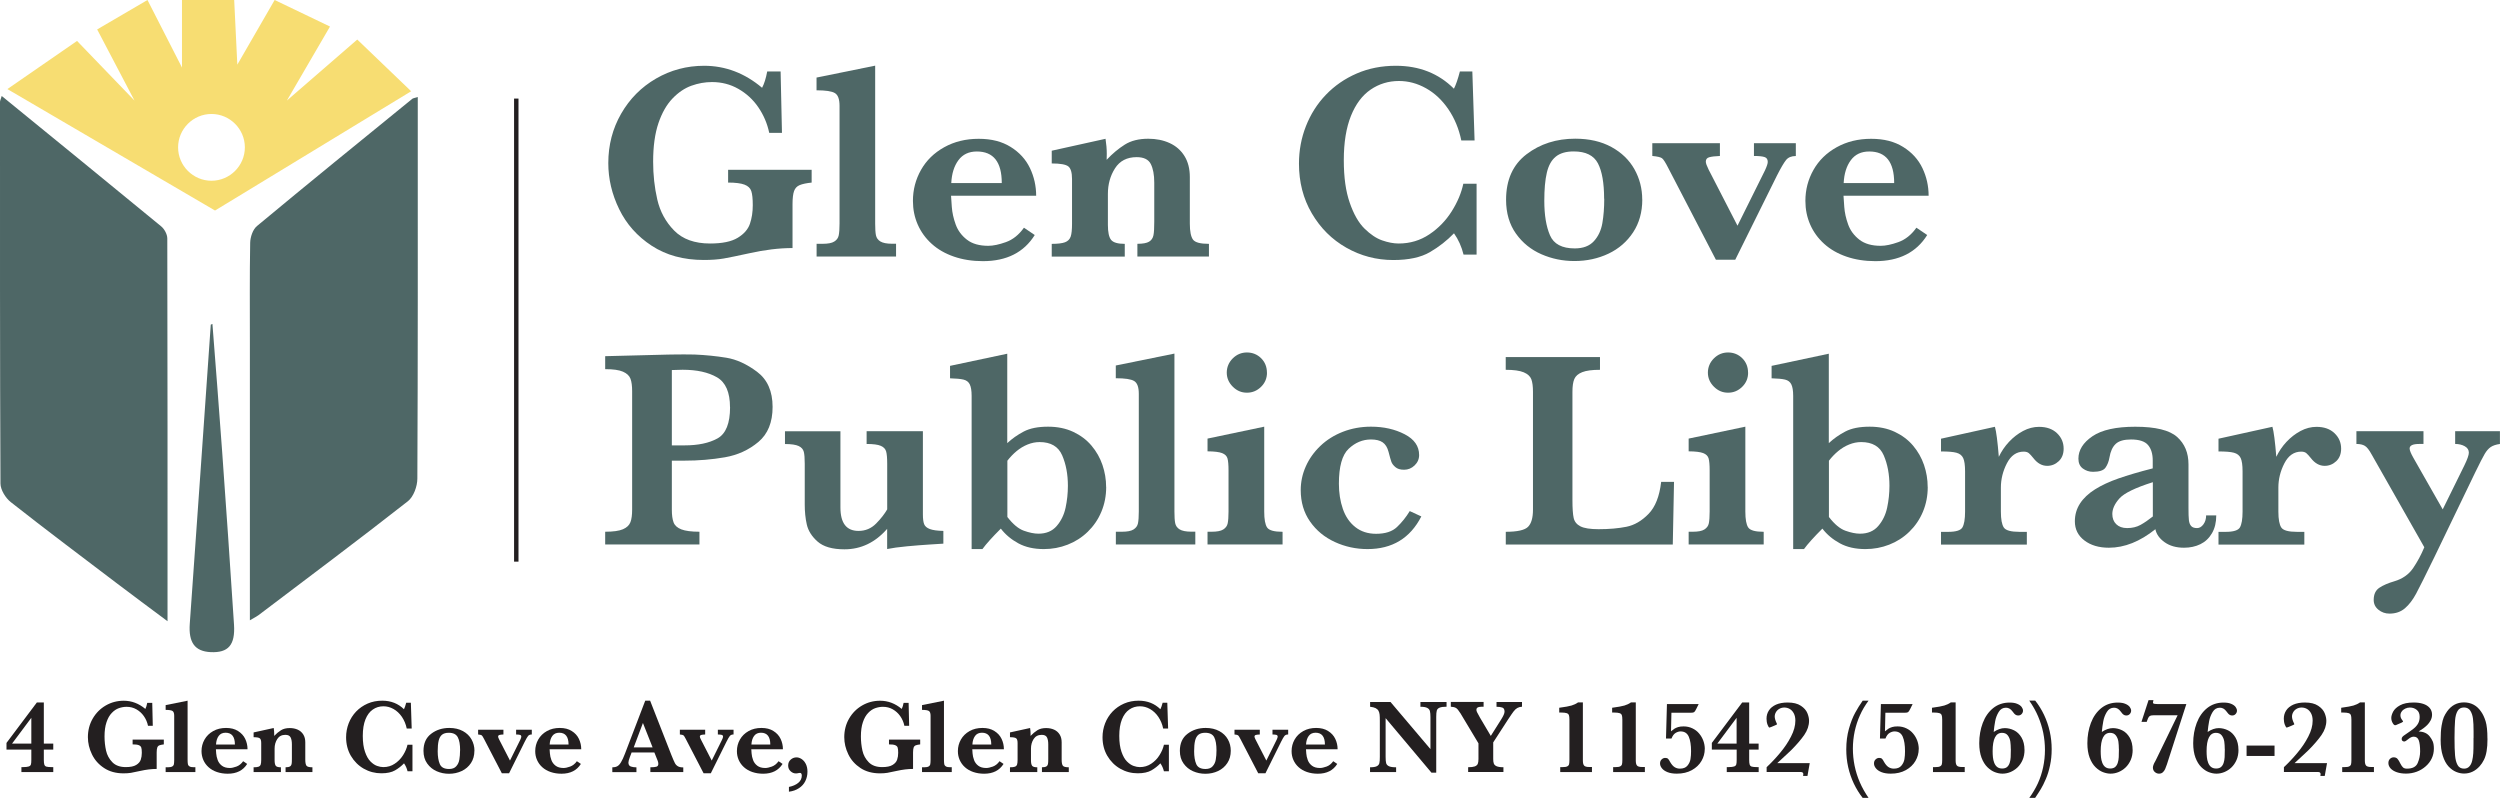 <?xml version="1.0" encoding="UTF-8"?><svg id="Layer_1" xmlns="http://www.w3.org/2000/svg" viewBox="0 0 423.8 135.26"><defs><style>.cls-1{fill:#f7dd72;}.cls-2{fill:#4e6766;}.cls-3,.cls-4{fill:#231f20;}.cls-4{stroke:#231f20;stroke-miterlimit:10;stroke-width:.75px;}</style></defs><path class="cls-2" d="M42.36,105.14c0-16.05,0-31.58,0-47.12,0-5.62-.05-11.25.05-16.87.02-.97.45-2.26,1.16-2.84,8.72-7.25,17.53-14.4,26.32-21.56.14-.11.36-.12.93-.3,0,1.08,0,2.05,0,3.02,0,20.55.03,41.11-.07,61.66,0,1.31-.64,3.08-1.61,3.84-8.36,6.55-16.87,12.92-25.34,19.33-.31.23-.66.39-1.44.85Z"/><path class="cls-2" d="M.29,16.27c9.18,7.49,18.12,14.77,27.03,22.1.55.45,1.03,1.34,1.04,2.03.05,21.44.04,42.88.04,64.91-3.12-2.33-5.86-4.35-8.57-6.41-6.02-4.57-12.07-9.11-18-13.78-.89-.7-1.74-2.08-1.75-3.15C-.02,60.4,0,38.84,0,17.27c0-.18.1-.36.29-1Z"/><path class="cls-2" d="M36.01,54.91c.55,7.22,1.14,14.43,1.65,21.65.7,9.78,1.38,19.55,2.01,29.33.22,3.48-.98,4.79-3.95,4.66-2.72-.13-3.77-1.66-3.55-4.8,1.21-16.9,2.38-33.81,3.56-50.71.09-.04.19-.08.28-.13Z"/><path class="cls-1" d="M60.57,6.7l-11.94,10.35,7.31-12.55L46.56,0l-6.33,10.96-.53-10.96h-8.85v11.45L25,0l-8.53,4.99,6.33,12.06L13.06,6.94,1.25,15.1l35.2,20.59,33.25-20.22-9.14-8.77ZM35.85,30.64c-3.12,0-5.66-2.55-5.66-5.66s2.55-5.66,5.66-5.66,5.66,2.55,5.66,5.66-2.55,5.66-5.66,5.66Z"/><path class="cls-2" d="M137.61,30.95c-.91.09-1.59.24-2.05.43s-.78.53-.95,1.01-.26,1.21-.26,2.21v7.45c-2.27,0-4.72.3-7.36.89-1.91.42-3.34.71-4.29.88s-2.08.25-3.38.25c-3.44,0-6.38-.8-8.84-2.41s-4.29-3.68-5.52-6.21-1.84-5.13-1.84-7.8c0-3.06.73-5.86,2.18-8.38s3.42-4.51,5.91-5.95,5.2-2.17,8.16-2.17c3.59,0,6.87,1.24,9.82,3.73.36-.67.65-1.59.87-2.77h2.27l.23,10.41h-2.16c-.33-1.58-.95-3.02-1.85-4.34s-2.04-2.35-3.39-3.12-2.84-1.15-4.46-1.15c-1.19,0-2.35.21-3.49.62s-2.21,1.13-3.2,2.16-1.79,2.42-2.39,4.18c-.6,1.77-.9,3.95-.9,6.54,0,2.22.23,4.35.7,6.4s1.42,3.8,2.86,5.27,3.47,2.2,6.09,2.2c2.06,0,3.62-.32,4.69-.97s1.75-1.44,2.07-2.38.48-1.98.48-3.14c0-1.09-.08-1.89-.25-2.39-.16-.5-.55-.87-1.15-1.1-.6-.23-1.53-.35-2.78-.35v-2.16h14.16v2.16Z"/><path class="cls-2" d="M151.91,43.49h-13.48v-2.16h1.01c.91,0,1.57-.12,1.98-.38.41-.25.67-.6.76-1.05s.14-1.12.14-1.99v-19.97c0-1.12-.26-1.84-.79-2.16s-1.56-.47-3.11-.47v-2.16l9.94-2.02v26.77c0,.88.04,1.54.13,1.98s.34.8.75,1.05,1.07.39,1.98.39h.68v2.16Z"/><path class="cls-2" d="M175.63,33.18h-14.41c.02.3.06.93.13,1.9s.29,1.96.66,2.98c.37,1.02,1,1.87,1.9,2.57s2.11,1.04,3.62,1.04c.83,0,1.83-.21,3-.63s2.19-1.23,3.05-2.44l1.83,1.24c-1.84,2.95-4.77,4.43-8.79,4.43-1.8,0-3.43-.26-4.91-.77s-2.73-1.23-3.76-2.16-1.82-2.01-2.37-3.26-.82-2.59-.82-4.03c0-1.89.46-3.64,1.37-5.25s2.22-2.89,3.93-3.84,3.65-1.43,5.84-1.43,3.95.46,5.43,1.38,2.57,2.12,3.27,3.59,1.05,3.03,1.05,4.69ZM169.82,31.02c0-3.56-1.41-5.34-4.22-5.34-1.36,0-2.4.49-3.13,1.48s-1.13,2.27-1.21,3.87h8.55Z"/><path class="cls-2" d="M204.95,43.49h-12.14v-2.16c.92,0,1.58-.12,1.98-.36s.64-.6.74-1.07.14-1.24.14-2.32v-6.63c0-1.33-.2-2.38-.59-3.15s-1.19-1.16-2.39-1.16c-1.64,0-2.86.63-3.67,1.89s-1.21,2.71-1.21,4.35v5.25c0,1.23.18,2.08.54,2.53s1.13.68,2.32.68v2.16h-12.38v-2.16c1.02,0,1.77-.09,2.25-.27s.8-.5.96-.96.23-1.19.23-2.19v-7.57c0-1.09-.21-1.81-.63-2.14s-1.36-.5-2.81-.5v-2.16l9.12-2.02c.14.91.21,1.75.21,2.53,0,.2,0,.38-.01.53s-.01.32-.01.5c.98-1.05,2.01-1.9,3.07-2.57s2.39-1,3.98-1c1.34,0,2.55.24,3.62.73s1.91,1.22,2.52,2.2.91,2.17.91,3.56v7.9c0,1.31.18,2.21.53,2.7s1.25.73,2.71.73v2.16Z"/><path class="cls-2" d="M250.3,43.16h-2.2c-.33-1.34-.87-2.55-1.62-3.61-1.19,1.23-2.55,2.3-4.08,3.19s-3.6,1.34-6.21,1.34c-2.86,0-5.51-.7-7.96-2.09s-4.39-3.33-5.85-5.82-2.18-5.3-2.18-8.43c0-2.22.39-4.34,1.18-6.35s1.91-3.79,3.38-5.32,3.2-2.73,5.23-3.61,4.24-1.31,6.64-1.31c3.97,0,7.25,1.3,9.84,3.89.34-.67.68-1.65,1.01-2.93h2.11l.38,11.7h-2.25c-.41-1.98-1.14-3.75-2.2-5.3s-2.32-2.73-3.79-3.55-2.99-1.23-4.58-1.23c-1.78,0-3.38.49-4.8,1.46s-2.54,2.46-3.34,4.46c-.8,2-1.21,4.49-1.21,7.48s.34,5.32,1.01,7.25,1.5,3.39,2.5,4.37,1.99,1.65,2.99,2,1.94.53,2.81.53c1.92,0,3.65-.52,5.19-1.55,1.54-1.03,2.8-2.33,3.79-3.9s1.64-3.13,1.97-4.68h2.25v12Z"/><path class="cls-2" d="M278.4,33.83c0,2.12-.52,3.98-1.55,5.55s-2.43,2.79-4.18,3.62-3.68,1.25-5.78,1.25c-1.97,0-3.83-.38-5.59-1.15-1.76-.77-3.2-1.93-4.31-3.49s-1.68-3.48-1.68-5.74c0-3.39,1.16-5.96,3.47-7.72s5.06-2.64,8.25-2.64c2.38,0,4.42.47,6.14,1.41s3.02,2.2,3.9,3.77,1.32,3.29,1.32,5.13ZM271.93,33.69c0-2.66-.35-4.66-1.05-6s-2.07-2.02-4.1-2.02c-1.3,0-2.31.29-3.04.88s-1.23,1.49-1.52,2.72-.43,2.82-.43,4.77c0,2.41.32,4.35.96,5.84s2.04,2.23,4.2,2.23c1.42,0,2.5-.41,3.25-1.23s1.22-1.84,1.43-3.05.32-2.59.32-4.14Z"/><path class="cls-2" d="M304.42,26.45c-.73,0-1.29.23-1.65.68s-.89,1.34-1.56,2.67l-7.05,14.23h-3.28l-8.06-15.52c-.48-.95-.84-1.52-1.08-1.69s-.78-.3-1.64-.38v-2.16h11.46v2.16c-.83.03-1.43.11-1.82.22s-.57.36-.57.74c0,.27.16.71.47,1.34l4.9,9.52,4.66-9.38c.31-.67.47-1.15.47-1.43,0-.44-.18-.71-.55-.83s-.96-.18-1.79-.18v-2.16h7.1v2.16Z"/><path class="cls-2" d="M326.92,33.18h-14.41c.02.3.06.93.13,1.9s.29,1.96.66,2.98,1,1.87,1.9,2.57,2.11,1.04,3.62,1.04c.83,0,1.83-.21,3-.63s2.19-1.23,3.05-2.44l1.83,1.24c-1.84,2.95-4.77,4.43-8.79,4.43-1.8,0-3.43-.26-4.91-.77s-2.73-1.23-3.76-2.16-1.82-2.01-2.37-3.26-.82-2.59-.82-4.03c0-1.89.46-3.64,1.37-5.25s2.22-2.89,3.93-3.84,3.65-1.43,5.84-1.43,3.95.46,5.43,1.38,2.57,2.12,3.27,3.59,1.05,3.03,1.05,4.69ZM321.1,31.02c0-3.56-1.41-5.34-4.22-5.34-1.36,0-2.4.49-3.13,1.48s-1.13,2.27-1.21,3.87h8.55Z"/><path class="cls-2" d="M130.97,68.98c0,2.61-.8,4.59-2.41,5.94s-3.5,2.22-5.68,2.6-4.47.57-6.88.57h-2.11v8.3c0,.94.1,1.66.3,2.18s.64.91,1.31,1.17,1.7.4,3.07.4v2.16h-15.98v-2.16c1.36,0,2.36-.14,3.01-.42s1.07-.68,1.27-1.2.29-1.23.29-2.13v-20.06c0-.91-.09-1.61-.28-2.12s-.61-.91-1.27-1.2-1.66-.43-3.02-.43v-2.2l9.07-.23c.47-.02.98-.03,1.54-.04s1-.02,1.32-.02.81-.01,1.45-.01c.8,0,1.39,0,1.78.02,1.86.08,3.65.26,5.37.54s3.46,1.07,5.21,2.38,2.64,3.29,2.64,5.96ZM123.75,69.03c0-2.53-.74-4.22-2.21-5.07s-3.42-1.28-5.82-1.28c-.44,0-1.05.02-1.83.05v12.77h2.16c2.3,0,4.16-.39,5.58-1.18s2.13-2.55,2.13-5.29Z"/><path class="cls-2" d="M159.91,92.16c-.45.03-1.24.08-2.37.15s-2.39.17-3.79.3-2.52.29-3.36.46v-3.42c-2.02,2.31-4.43,3.47-7.24,3.47-2.05,0-3.56-.44-4.55-1.31s-1.59-1.84-1.83-2.89-.35-2.18-.35-3.39v-6.91c0-.92-.05-1.6-.16-2.03s-.4-.76-.87-.98-1.24-.34-2.32-.34v-2.16h9.4v12.91c0,2.66,1.02,3.98,3.07,3.98,1.17,0,2.16-.42,2.98-1.25s1.44-1.64,1.88-2.4v-7.73c0-.97-.06-1.66-.18-2.09s-.42-.74-.9-.95-1.29-.32-2.41-.32v-2.16h9.54v14.11c0,.73.07,1.28.21,1.64s.46.64.96.83,1.27.3,2.3.32v2.16Z"/><path class="cls-2" d="M187.52,82.55c0,1.5-.27,2.9-.82,4.21s-1.32,2.43-2.31,3.39-2.12,1.68-3.4,2.18-2.62.75-4.04.75c-1.67,0-3.11-.32-4.31-.97s-2.2-1.48-2.98-2.5c-1.44,1.44-2.48,2.59-3.12,3.47h-1.83v-25.97c0-.89-.11-1.54-.32-1.96s-.56-.68-1.05-.8-1.25-.19-2.29-.22v-2.11l9.7-2.06v15.16c.8-.75,1.72-1.4,2.78-1.96s2.43-.83,4.14-.83c1.59,0,3.01.29,4.25.87s2.28,1.36,3.11,2.34,1.45,2.08,1.86,3.28.62,2.45.62,3.73ZM181.03,82.37c0-1.95-.32-3.68-.97-5.18s-1.93-2.25-3.83-2.25c-.69,0-1.36.14-2.03.41s-1.28.64-1.85,1.11-1.1,1.02-1.58,1.64v9.54c.94,1.22,1.87,2,2.8,2.33s1.75.5,2.47.5c1.31,0,2.34-.43,3.09-1.3s1.25-1.9,1.51-3.11.39-2.44.39-3.7Z"/><path class="cls-2" d="M202.64,92.3h-13.48v-2.16h1.01c.91,0,1.57-.12,1.98-.38s.67-.6.76-1.05.14-1.12.14-1.99v-19.97c0-1.12-.26-1.84-.79-2.16s-1.56-.47-3.11-.47v-2.16l9.94-2.02v26.77c0,.88.04,1.54.13,1.98s.34.8.75,1.05,1.07.39,1.98.39h.68v2.16Z"/><path class="cls-2" d="M217.43,92.3h-12.73v-2.16h.68c.91,0,1.57-.12,1.98-.38s.67-.6.76-1.05.14-1.12.14-1.99v-6.96c0-.97-.06-1.66-.18-2.06s-.42-.7-.91-.89-1.32-.29-2.47-.3v-2.16l9.61-2.02v14.39c0,1.31.16,2.21.49,2.7s1.2.73,2.62.73v2.16ZM214.78,63.17c0,.94-.33,1.74-1,2.4s-1.46,1-2.4,1-1.72-.34-2.4-1.02-1.02-1.47-1.02-2.38.34-1.74,1.01-2.41,1.48-1.01,2.41-1.01,1.76.33,2.41.98.98,1.47.98,2.44Z"/><path class="cls-2" d="M240.94,87.55c-1.89,3.69-4.93,5.53-9.12,5.53-1.95,0-3.8-.4-5.54-1.2s-3.14-1.95-4.2-3.47-1.58-3.29-1.58-5.32c0-1.41.29-2.75.86-4.03s1.39-2.44,2.47-3.47,2.36-1.83,3.83-2.4,3.06-.86,4.75-.86c2.16,0,4.05.43,5.7,1.28s2.46,2.03,2.46,3.53c0,.69-.26,1.27-.77,1.76s-1.11.73-1.78.73-1.13-.15-1.48-.45-.57-.6-.68-.91-.27-.87-.47-1.66c-.2-.77-.54-1.31-1.01-1.63s-1.12-.48-1.97-.48c-1.42,0-2.68.53-3.79,1.58s-1.65,3.03-1.65,5.92c0,1.55.22,2.97.67,4.27s1.15,2.32,2.11,3.08,2.14,1.14,3.53,1.14c1.55,0,2.73-.38,3.54-1.15s1.53-1.66,2.16-2.7l1.97.91Z"/><path class="cls-2" d="M283.78,81.69l-.21,10.62h-28.31v-2.16c1.95,0,3.21-.28,3.77-.84s.84-1.53.84-2.91v-19.97c0-.92-.09-1.64-.28-2.14s-.62-.9-1.3-1.18-1.69-.42-3.04-.42v-2.16h15.98v2.16c-1.33,0-2.33.13-3.01.4s-1.12.65-1.34,1.16-.32,1.24-.32,2.19v18.28c0,1.44.07,2.47.21,3.09s.52,1.1,1.15,1.42,1.65.48,3.07.48c1.8,0,3.37-.14,4.72-.41s2.6-1,3.75-2.18,1.86-2.99,2.14-5.43h2.16Z"/><path class="cls-2" d="M298.99,92.3h-12.73v-2.16h.68c.91,0,1.57-.12,1.98-.38s.67-.6.76-1.05.14-1.12.14-1.99v-6.96c0-.97-.06-1.66-.18-2.06s-.42-.7-.91-.89-1.32-.29-2.47-.3v-2.16l9.61-2.02v14.39c0,1.31.16,2.21.49,2.7s1.2.73,2.62.73v2.16ZM296.34,63.17c0,.94-.33,1.74-1,2.4s-1.46,1-2.4,1-1.72-.34-2.4-1.02-1.02-1.47-1.02-2.38.34-1.74,1.01-2.41,1.48-1.01,2.41-1.01,1.76.33,2.41.98.98,1.47.98,2.44Z"/><path class="cls-2" d="M326.79,82.55c0,1.5-.27,2.9-.82,4.21s-1.32,2.43-2.31,3.39-2.12,1.68-3.4,2.18-2.62.75-4.04.75c-1.67,0-3.11-.32-4.31-.97s-2.2-1.48-2.98-2.5c-1.44,1.44-2.48,2.59-3.12,3.47h-1.83v-25.97c0-.89-.11-1.54-.32-1.96s-.56-.68-1.05-.8-1.25-.19-2.29-.22v-2.11l9.7-2.06v15.16c.8-.75,1.72-1.4,2.78-1.96s2.43-.83,4.14-.83c1.59,0,3.01.29,4.25.87s2.28,1.36,3.11,2.34,1.45,2.08,1.86,3.28.62,2.45.62,3.73ZM320.3,82.37c0-1.95-.32-3.68-.97-5.18s-1.93-2.25-3.83-2.25c-.69,0-1.36.14-2.03.41s-1.28.64-1.85,1.11-1.1,1.02-1.58,1.64v9.54c.94,1.22,1.87,2,2.8,2.33s1.75.5,2.47.5c1.31,0,2.34-.43,3.09-1.3s1.25-1.9,1.51-3.11.39-2.44.39-3.7Z"/><path class="cls-2" d="M349.83,76.04c0,.91-.28,1.62-.83,2.14s-1.21.79-1.96.79c-.89,0-1.67-.44-2.34-1.31-.31-.39-.57-.67-.77-.84s-.49-.26-.87-.26c-1.22,0-2.17.66-2.85,1.98s-1.02,2.69-1.02,4.11v4.08c0,1.31.17,2.21.5,2.7s1.22.73,2.66.73h1.24v2.16h-14.55v-2.16h1.22c1.31,0,2.12-.25,2.41-.75s.45-1.39.45-2.67v-6.84c0-1.05-.11-1.8-.32-2.25s-.59-.75-1.14-.9-1.42-.22-2.62-.22v-2.16l9.14-2.02c.23.8.45,2.49.66,5.09.44-.92,1.01-1.77,1.72-2.53s1.51-1.38,2.39-1.85,1.79-.7,2.71-.7c1.28,0,2.3.36,3.05,1.08s1.12,1.59,1.12,2.62Z"/><path class="cls-2" d="M375.7,87.36c0,1.19-.24,2.2-.73,3.04s-1.14,1.45-1.96,1.85-1.75.6-2.78.6c-1.31,0-2.41-.31-3.28-.93s-1.4-1.36-1.57-2.21c-2.61,2.09-5.23,3.14-7.88,3.14-1.69,0-3.07-.41-4.15-1.23s-1.62-1.9-1.62-3.25c0-1.11.29-2.11.87-3.01s1.43-1.7,2.54-2.4,2.45-1.32,4-1.86,3.48-1.11,5.79-1.7v-1.34c0-1.11-.26-1.98-.79-2.61s-1.49-.95-2.89-.95c-1.2,0-2.07.25-2.6.75s-.88,1.26-1.05,2.27c-.12.72-.36,1.31-.69,1.77s-1.04.69-2.1.69c-.66,0-1.23-.19-1.73-.56s-.75-.93-.75-1.66c0-1.45.79-2.72,2.37-3.8s4-1.62,7.27-1.62c3.44,0,5.8.58,7.09,1.73s1.93,2.7,1.93,4.64v7.41c0,.94.02,1.62.07,2.06s.18.77.39,1,.54.34,1,.34c.41,0,.76-.21,1.07-.63s.46-.93.46-1.52h1.73ZM364.95,87.55v-5.81c-2.97.94-4.86,1.86-5.66,2.75s-1.21,1.78-1.21,2.64c0,.72.22,1.3.66,1.73s1.05.66,1.85.66c.86,0,1.62-.18,2.27-.54s1.35-.84,2.09-1.43Z"/><path class="cls-2" d="M396.87,76.04c0,.91-.28,1.62-.83,2.14s-1.21.79-1.96.79c-.89,0-1.67-.44-2.34-1.31-.31-.39-.57-.67-.77-.84s-.49-.26-.87-.26c-1.22,0-2.17.66-2.85,1.98s-1.02,2.69-1.02,4.11v4.08c0,1.31.17,2.21.5,2.7s1.22.73,2.66.73h1.24v2.16h-14.55v-2.16h1.22c1.31,0,2.12-.25,2.41-.75s.45-1.39.45-2.67v-6.84c0-1.05-.11-1.8-.32-2.25s-.59-.75-1.14-.9-1.42-.22-2.62-.22v-2.16l9.14-2.02c.23.8.45,2.49.66,5.09.44-.92,1.01-1.77,1.72-2.53s1.51-1.38,2.39-1.85,1.79-.7,2.71-.7c1.28,0,2.3.36,3.05,1.08s1.12,1.59,1.12,2.62Z"/><path class="cls-2" d="M423.8,75.26c-.67.09-1.2.27-1.57.52s-.71.64-1.02,1.16-.85,1.58-1.63,3.18l-6.87,14.25c-1.53,3.14-2.57,5.23-3.13,6.27s-1.18,1.86-1.89,2.47-1.58.91-2.62.91c-.72,0-1.34-.22-1.88-.66s-.8-.99-.8-1.66c0-.95.32-1.64.97-2.07s1.49-.79,2.52-1.09c1.39-.41,2.45-1.15,3.19-2.23.73-1.08,1.37-2.26,1.9-3.54l-8.93-15.73c-.42-.77-.8-1.25-1.15-1.46s-.82-.32-1.43-.32v-2.16h11.37v2.16h-.73c-1.08,0-1.62.26-1.62.77,0,.31.22.85.66,1.62l4.95,8.7,3.66-7.43c.52-1.06.77-1.79.77-2.18,0-.47-.23-.83-.69-1.09s-1-.39-1.63-.39v-2.16h7.59v2.16Z"/><path class="cls-3" d="M9.04,130.88H3.63v-.84h.31c.43,0,.74-.04.94-.11s.31-.18.36-.34c.05-.15.07-.42.07-.78v-1.74H1.1v-1.13l5.15-6.86h1.18v6.98h1.6v1.01h-1.6v1.74c0,.38.03.65.09.82.06.17.18.28.35.33.18.05.47.08.87.08h.29v.84ZM5.31,126.06v-4.38l-3.27,4.38h3.27Z"/><path class="cls-3" d="M27.78,126.19c-.34.04-.59.09-.77.16-.17.07-.29.2-.35.38-.06.18-.1.45-.1.83v2.79c-.85,0-1.76.11-2.75.33-.71.16-1.25.27-1.6.33-.36.06-.78.09-1.26.09-1.29,0-2.39-.3-3.3-.9-.92-.6-1.61-1.38-2.06-2.32-.46-.95-.69-1.92-.69-2.92,0-1.14.27-2.19.81-3.13.54-.94,1.28-1.69,2.21-2.23.93-.54,1.95-.81,3.05-.81,1.34,0,2.57.46,3.67,1.39.13-.25.24-.6.32-1.03h.85l.09,3.89h-.81c-.12-.59-.35-1.13-.69-1.62-.34-.49-.76-.88-1.27-1.17-.51-.29-1.06-.43-1.67-.43-.44,0-.88.08-1.31.23-.43.15-.83.42-1.2.81-.37.38-.67.9-.89,1.56-.23.66-.34,1.48-.34,2.44,0,.83.09,1.63.26,2.39s.53,1.42,1.07,1.97c.54.55,1.3.82,2.28.82.77,0,1.36-.12,1.75-.36.4-.24.66-.54.78-.89.12-.35.18-.74.18-1.17,0-.41-.03-.71-.09-.89s-.2-.32-.43-.41c-.23-.09-.57-.13-1.04-.13v-.81h5.29v.81Z"/><path class="cls-3" d="M33.12,130.88h-5.04v-.81h.38c.34,0,.59-.05.74-.14.15-.09.25-.22.28-.39s.05-.42.05-.74v-7.47c0-.42-.1-.69-.29-.81-.2-.12-.58-.18-1.16-.18v-.81l3.72-.75v10.01c0,.33.02.57.05.74.03.17.13.3.28.39.15.1.4.14.74.14h.25v.81Z"/><path class="cls-3" d="M41.99,127.02h-5.39c0,.11.02.35.05.71s.11.73.25,1.11c.14.38.37.7.71.96.34.26.79.39,1.35.39.31,0,.68-.08,1.12-.24s.82-.46,1.14-.91l.68.46c-.69,1.1-1.78,1.66-3.29,1.66-.67,0-1.28-.1-1.84-.29s-1.02-.46-1.41-.81-.68-.75-.89-1.22c-.2-.47-.31-.97-.31-1.51,0-.71.17-1.36.51-1.96s.83-1.08,1.47-1.44c.64-.36,1.36-.53,2.18-.53s1.48.17,2.03.52.96.79,1.22,1.34.39,1.13.39,1.75ZM39.82,126.21c0-1.33-.53-2-1.58-2-.51,0-.9.18-1.17.55s-.42.85-.45,1.45h3.2Z"/><path class="cls-3" d="M52.95,130.88h-4.54v-.81c.34,0,.59-.05.74-.14.15-.09.24-.22.28-.4s.05-.46.05-.87v-2.48c0-.5-.07-.89-.22-1.18-.15-.29-.44-.43-.89-.43-.61,0-1.07.24-1.37.71-.3.47-.45,1.01-.45,1.63v1.96c0,.46.07.78.2.95.13.17.42.25.87.25v.81h-4.63v-.81c.38,0,.66-.03.84-.1.18-.07.3-.19.36-.36.06-.17.09-.45.09-.82v-2.83c0-.41-.08-.68-.24-.8-.16-.13-.51-.19-1.05-.19v-.81l3.41-.75c.05.34.08.65.08.95,0,.08,0,.14,0,.2,0,.05,0,.12,0,.19.37-.39.75-.71,1.15-.96.4-.25.89-.37,1.49-.37.5,0,.95.09,1.35.27.4.18.71.46.94.82s.34.81.34,1.33v2.95c0,.49.07.83.2,1.01s.47.27,1.01.27v.81Z"/><path class="cls-3" d="M69.91,130.75h-.82c-.12-.5-.32-.95-.6-1.35-.44.46-.95.86-1.52,1.19-.57.33-1.35.5-2.32.5-1.07,0-2.06-.26-2.98-.78-.91-.52-1.64-1.25-2.19-2.18-.54-.93-.81-1.98-.81-3.15,0-.83.15-1.62.44-2.37.29-.75.72-1.42,1.26-1.99.55-.57,1.2-1.02,1.95-1.35.76-.33,1.58-.49,2.48-.49,1.48,0,2.71.49,3.68,1.45.13-.25.25-.62.38-1.1h.79l.14,4.37h-.84c-.15-.74-.43-1.4-.82-1.98-.4-.58-.87-1.02-1.42-1.33-.55-.31-1.12-.46-1.71-.46-.67,0-1.27.18-1.8.55-.53.36-.95.92-1.25,1.67-.3.75-.45,1.68-.45,2.8s.13,1.99.38,2.71c.25.72.56,1.27.93,1.63.37.37.74.62,1.12.75.37.13.72.2,1.05.2.72,0,1.37-.19,1.94-.58.58-.39,1.05-.87,1.42-1.46.37-.59.61-1.17.74-1.75h.84v4.49Z"/><path class="cls-3" d="M80.42,127.27c0,.79-.19,1.49-.58,2.08s-.91,1.04-1.56,1.35c-.66.31-1.38.47-2.16.47-.74,0-1.43-.14-2.09-.43s-1.19-.72-1.61-1.31c-.42-.58-.63-1.3-.63-2.15,0-1.27.43-2.23,1.3-2.89.86-.66,1.89-.99,3.08-.99.89,0,1.65.18,2.3.53.64.35,1.13.82,1.46,1.41s.5,1.23.5,1.92ZM78,127.21c0-.99-.13-1.74-.4-2.24s-.77-.75-1.53-.75c-.49,0-.86.11-1.14.33-.27.22-.46.56-.57,1.02-.11.46-.16,1.05-.16,1.78,0,.9.12,1.63.36,2.18.24.56.76.83,1.57.83.53,0,.94-.15,1.21-.46.28-.31.46-.69.53-1.14.08-.45.12-.97.12-1.55Z"/><path class="cls-3" d="M90.14,124.51c-.27,0-.48.08-.62.25-.14.17-.33.5-.58,1l-2.64,5.32h-1.23l-3.01-5.8c-.18-.36-.32-.57-.4-.63s-.29-.11-.61-.14v-.81h4.29v.81c-.31.01-.54.04-.68.08-.14.04-.22.14-.22.28,0,.1.06.27.18.5l1.83,3.56,1.74-3.51c.12-.25.18-.43.18-.53,0-.16-.07-.27-.21-.31-.14-.04-.36-.07-.67-.07v-.81h2.66v.81Z"/><path class="cls-3" d="M98.56,127.02h-5.39c0,.11.02.35.05.71.03.36.11.73.25,1.11.14.38.37.7.71.96.34.26.79.39,1.35.39.31,0,.68-.08,1.12-.24s.82-.46,1.14-.91l.68.46c-.69,1.1-1.78,1.66-3.29,1.66-.67,0-1.28-.1-1.84-.29-.55-.19-1.02-.46-1.41-.81s-.68-.75-.89-1.22-.31-.97-.31-1.51c0-.71.17-1.36.51-1.96.34-.6.83-1.08,1.47-1.44s1.36-.53,2.18-.53,1.48.17,2.03.52c.55.34.96.79,1.22,1.34s.39,1.13.39,1.75ZM96.38,126.21c0-1.33-.53-2-1.58-2-.51,0-.9.18-1.17.55-.27.37-.42.85-.45,1.45h3.2Z"/><path class="cls-3" d="M115.85,130.88h-5.6v-.81c.47,0,.82-.03,1.03-.1.22-.07.32-.23.32-.48,0-.18-.04-.35-.11-.53l-.56-1.4h-3.86l-.29.77c-.16.43-.25.74-.25.94,0,.35.14.57.41.67.27.09.59.14.95.14v.81h-4.09v-.81c.33,0,.6-.06.83-.18s.45-.35.65-.7c.21-.34.43-.82.67-1.45l3.43-8.97h.83l3.62,9.25c.26.65.46,1.1.58,1.33.12.23.29.41.51.54.22.13.52.19.91.19v.81ZM110.63,126.7l-1.64-4.14-1.56,4.14h3.2Z"/><path class="cls-3" d="M124.34,124.51c-.27,0-.48.08-.62.25-.14.17-.33.5-.58,1l-2.64,5.32h-1.23l-3.01-5.8c-.18-.36-.32-.57-.4-.63s-.29-.11-.61-.14v-.81h4.29v.81c-.31.01-.54.04-.68.08-.14.04-.22.14-.22.28,0,.1.06.27.18.5l1.83,3.56,1.74-3.51c.12-.25.18-.43.18-.53,0-.16-.07-.27-.21-.31-.14-.04-.36-.07-.67-.07v-.81h2.66v.81Z"/><path class="cls-3" d="M132.75,127.02h-5.39c0,.11.02.35.05.71.03.36.11.73.25,1.11.14.38.37.7.71.96.34.26.79.39,1.35.39.31,0,.68-.08,1.12-.24s.82-.46,1.14-.91l.68.46c-.69,1.1-1.78,1.66-3.29,1.66-.67,0-1.28-.1-1.84-.29-.55-.19-1.02-.46-1.41-.81s-.68-.75-.89-1.22-.31-.97-.31-1.51c0-.71.17-1.36.51-1.96.34-.6.83-1.08,1.47-1.44s1.36-.53,2.18-.53,1.48.17,2.03.52c.55.34.96.79,1.22,1.34s.39,1.13.39,1.75ZM130.58,126.21c0-1.33-.53-2-1.58-2-.51,0-.9.18-1.17.55-.27.37-.42.85-.45,1.45h3.2Z"/><path class="cls-3" d="M136.88,130.82c0,.57-.12,1.1-.36,1.59-.24.49-.6.89-1.08,1.2-.48.32-1.04.52-1.7.6v-.81c.65-.13,1.18-.36,1.58-.69.4-.33.6-.75.6-1.25,0-.13-.03-.23-.08-.32s-.13-.12-.23-.12c-.06,0-.15.01-.29.04-.11.04-.25.05-.43.05-.32,0-.61-.13-.88-.38-.27-.25-.4-.57-.4-.95,0-.42.14-.76.43-1.01.28-.25.61-.38.99-.38.27,0,.56.09.84.27s.53.45.72.82c.19.37.29.81.29,1.32Z"/><path class="cls-3" d="M156,126.19c-.34.04-.59.09-.77.16-.17.07-.29.2-.35.38-.06.18-.1.45-.1.83v2.79c-.85,0-1.76.11-2.75.33-.71.16-1.25.27-1.6.33-.36.06-.78.09-1.26.09-1.28,0-2.39-.3-3.3-.9s-1.61-1.38-2.06-2.32c-.46-.95-.69-1.92-.69-2.92,0-1.14.27-2.19.81-3.13.54-.94,1.28-1.69,2.21-2.23.93-.54,1.95-.81,3.05-.81,1.34,0,2.57.46,3.67,1.39.13-.25.24-.6.32-1.03h.85l.09,3.89h-.81c-.12-.59-.35-1.13-.69-1.62s-.76-.88-1.27-1.17c-.51-.29-1.06-.43-1.67-.43-.44,0-.88.08-1.31.23-.43.15-.83.42-1.2.81-.37.38-.67.9-.89,1.56-.23.66-.34,1.48-.34,2.44,0,.83.09,1.63.26,2.39s.53,1.42,1.07,1.97,1.3.82,2.28.82c.77,0,1.36-.12,1.75-.36.4-.24.66-.54.78-.89.12-.35.18-.74.18-1.17,0-.41-.03-.71-.09-.89-.06-.19-.2-.32-.43-.41-.22-.09-.57-.13-1.04-.13v-.81h5.29v.81Z"/><path class="cls-3" d="M161.34,130.88h-5.04v-.81h.38c.34,0,.59-.05.74-.14.15-.09.25-.22.28-.39s.05-.42.05-.74v-7.47c0-.42-.1-.69-.29-.81-.2-.12-.58-.18-1.16-.18v-.81l3.72-.75v10.01c0,.33.02.57.05.74.03.17.13.3.28.39.15.1.4.14.74.14h.25v.81Z"/><path class="cls-3" d="M170.21,127.02h-5.39c0,.11.02.35.05.71.03.36.11.73.25,1.11.14.38.37.7.71.96.34.26.79.39,1.35.39.31,0,.68-.08,1.12-.24s.82-.46,1.14-.91l.68.46c-.69,1.1-1.78,1.66-3.29,1.66-.67,0-1.28-.1-1.84-.29-.55-.19-1.02-.46-1.41-.81s-.68-.75-.89-1.22-.31-.97-.31-1.51c0-.71.17-1.36.51-1.96.34-.6.83-1.08,1.47-1.44s1.36-.53,2.18-.53,1.48.17,2.03.52c.55.34.96.79,1.22,1.34s.39,1.13.39,1.75ZM168.04,126.21c0-1.33-.53-2-1.58-2-.51,0-.9.18-1.17.55-.27.37-.42.85-.45,1.45h3.2Z"/><path class="cls-3" d="M181.17,130.88h-4.54v-.81c.34,0,.59-.05.74-.14.15-.09.24-.22.28-.4s.05-.46.05-.87v-2.48c0-.5-.07-.89-.22-1.18-.15-.29-.44-.43-.89-.43-.61,0-1.07.24-1.37.71-.3.47-.45,1.01-.45,1.63v1.96c0,.46.07.78.2.95s.42.25.87.25v.81h-4.63v-.81c.38,0,.66-.03.84-.1.18-.07.3-.19.36-.36.06-.17.09-.45.09-.82v-2.83c0-.41-.08-.68-.24-.8-.16-.13-.51-.19-1.05-.19v-.81l3.41-.75c.05.34.08.65.08.95,0,.08,0,.14,0,.2,0,.05,0,.12,0,.19.37-.39.75-.71,1.15-.96.4-.25.89-.37,1.49-.37.5,0,.95.09,1.35.27.4.18.71.46.94.82s.34.81.34,1.33v2.95c0,.49.07.83.2,1.01.13.18.47.27,1.01.27v.81Z"/><path class="cls-3" d="M198.13,130.75h-.82c-.12-.5-.32-.95-.6-1.35-.44.46-.95.86-1.52,1.19s-1.35.5-2.32.5c-1.07,0-2.06-.26-2.97-.78-.91-.52-1.64-1.25-2.19-2.18-.54-.93-.81-1.98-.81-3.15,0-.83.15-1.62.44-2.37.29-.75.72-1.42,1.26-1.99.55-.57,1.2-1.02,1.95-1.35.76-.33,1.59-.49,2.48-.49,1.48,0,2.71.49,3.68,1.45.13-.25.25-.62.38-1.1h.79l.14,4.37h-.84c-.15-.74-.43-1.4-.82-1.98s-.87-1.02-1.41-1.33c-.55-.31-1.12-.46-1.71-.46-.67,0-1.27.18-1.8.55-.53.36-.95.92-1.25,1.67-.3.75-.45,1.68-.45,2.8s.13,1.99.38,2.71c.25.72.56,1.27.93,1.63.37.37.74.62,1.12.75.37.13.72.2,1.05.2.72,0,1.37-.19,1.94-.58.58-.39,1.05-.87,1.41-1.46.37-.59.61-1.17.74-1.75h.84v4.49Z"/><path class="cls-3" d="M208.64,127.27c0,.79-.19,1.49-.58,2.08s-.91,1.04-1.56,1.35c-.66.31-1.38.47-2.16.47-.74,0-1.43-.14-2.09-.43-.66-.29-1.19-.72-1.61-1.31-.42-.58-.63-1.3-.63-2.15,0-1.27.43-2.23,1.3-2.89.86-.66,1.89-.99,3.08-.99.89,0,1.65.18,2.3.53s1.13.82,1.46,1.41c.33.59.49,1.23.49,1.92ZM206.22,127.21c0-.99-.13-1.74-.39-2.24s-.77-.75-1.53-.75c-.49,0-.86.11-1.14.33-.27.22-.46.56-.57,1.02-.11.46-.16,1.05-.16,1.78,0,.9.12,1.63.36,2.18s.76.83,1.57.83c.53,0,.94-.15,1.21-.46.28-.31.46-.69.53-1.14.08-.45.12-.97.12-1.55Z"/><path class="cls-3" d="M218.36,124.51c-.27,0-.48.08-.62.25-.14.17-.33.5-.58,1l-2.64,5.32h-1.23l-3.01-5.8c-.18-.36-.32-.57-.4-.63s-.29-.11-.61-.14v-.81h4.29v.81c-.31.01-.54.04-.68.08-.14.04-.22.14-.22.28,0,.1.06.27.18.5l1.83,3.56,1.74-3.51c.12-.25.18-.43.18-.53,0-.16-.07-.27-.21-.31-.14-.04-.36-.07-.67-.07v-.81h2.66v.81Z"/><path class="cls-3" d="M226.78,127.02h-5.39c0,.11.02.35.05.71.03.36.11.73.25,1.11.14.38.37.7.71.96.34.26.79.39,1.35.39.31,0,.68-.08,1.12-.24s.82-.46,1.14-.91l.68.46c-.69,1.1-1.78,1.66-3.29,1.66-.67,0-1.28-.1-1.84-.29-.55-.19-1.02-.46-1.41-.81s-.68-.75-.89-1.22-.31-.97-.31-1.51c0-.71.17-1.36.51-1.96.34-.6.83-1.08,1.47-1.44s1.36-.53,2.18-.53,1.48.17,2.03.52c.55.34.96.79,1.22,1.34s.39,1.13.39,1.75ZM224.6,126.21c0-1.33-.53-2-1.58-2-.51,0-.9.18-1.17.55-.27.37-.42.85-.45,1.45h3.2Z"/><path class="cls-3" d="M245.24,119.8c-.57,0-.97.06-1.22.17-.25.11-.4.28-.46.5s-.09.58-.09,1.09v9.42h-.81l-7.77-9.24v6.55c0,.5.03.86.09,1.08.06.22.22.4.47.52.25.12.66.18,1.22.18v.81h-4.42v-.81c.53,0,.91-.06,1.14-.18.24-.12.38-.29.44-.52.06-.23.08-.59.08-1.08v-6.06c0-.49-.01-.86-.04-1.1-.03-.25-.09-.46-.19-.64-.1-.18-.26-.33-.49-.45-.22-.11-.54-.19-.93-.23v-.81h3.46l6.77,7.99v-5.42c0-.44-.03-.78-.09-1.02-.06-.24-.21-.42-.46-.55-.24-.13-.63-.19-1.15-.19v-.81h4.43v.81Z"/><path class="cls-3" d="M258.01,119.8c-.32.02-.59.1-.8.22-.21.12-.43.32-.64.6-.21.28-.53.74-.94,1.37l-2.5,3.86v2.81c0,.32.03.58.1.77.07.19.22.35.47.46.25.11.63.17,1.16.17v.81h-5.98v-.81c.5,0,.87-.05,1.13-.14.25-.1.42-.24.5-.43.08-.19.12-.47.12-.82v-2.66l-2.98-4.97s-.05-.07-.07-.12c-.03-.04-.04-.07-.06-.08-.26-.42-.49-.7-.69-.82-.2-.13-.5-.2-.89-.22v-.81h5.56v.81c-.28,0-.5,0-.67.03s-.3.06-.4.14c-.1.08-.15.2-.15.36,0,.11.04.25.11.4s.23.45.48.89l1.85,3.13,1.76-2.79c.38-.6.57-1.04.57-1.32,0-.37-.12-.6-.36-.69s-.57-.14-1-.14v-.81h4.32v.81Z"/><path class="cls-3" d="M269.89,130.88h-5.4v-.84h.41c.37,0,.63-.04.79-.13.16-.08.26-.2.3-.36.04-.16.06-.4.06-.74v-6.82c0-.34-.03-.6-.09-.76-.06-.16-.19-.28-.39-.34-.2-.06-.51-.1-.94-.1h-.31v-.81c.99-.13,1.69-.26,2.09-.38s.77-.29,1.1-.53h.82v9.86c0,.41.07.69.21.85.14.16.42.24.83.24h.5v.84Z"/><path class="cls-3" d="M278.86,130.88h-5.4v-.84h.41c.37,0,.63-.04.79-.13.16-.08.26-.2.3-.36.04-.16.06-.4.06-.74v-6.82c0-.34-.03-.6-.09-.76-.06-.16-.19-.28-.39-.34-.2-.06-.51-.1-.94-.1h-.31v-.81c.99-.13,1.69-.26,2.09-.38s.77-.29,1.1-.53h.82v9.86c0,.41.07.69.21.85.14.16.42.24.83.24h.5v.84Z"/><path class="cls-3" d="M288.99,126.99c0,.69-.18,1.36-.55,2s-.91,1.16-1.63,1.56c-.72.4-1.57.6-2.55.6-.62,0-1.14-.08-1.57-.25-.43-.17-.75-.39-.96-.66-.22-.27-.32-.54-.32-.82,0-.29.09-.52.28-.69.18-.17.38-.25.6-.25s.37.05.47.15c.11.1.22.26.33.49.25.44.51.75.78.92.27.17.56.26.9.26.57,0,1-.16,1.28-.5.28-.33.45-.7.52-1.1.07-.41.1-.86.1-1.35,0-1.05-.13-1.87-.39-2.47-.26-.59-.72-.89-1.39-.89-.26,0-.54.08-.83.25-.29.17-.53.49-.71.96h-.93l.16-5.85h5.38l-.38.77c-.16.33-.29.53-.39.6-.1.07-.27.1-.51.1h-3.34l-.07,3.15c.24-.2.44-.35.6-.45.16-.1.37-.19.62-.27.25-.08.56-.11.92-.11.54,0,1.03.11,1.49.33s.84.51,1.14.88c.31.36.54.77.71,1.22.16.45.25.92.25,1.41Z"/><path class="cls-3" d="M298.13,130.88h-5.41v-.84h.31c.43,0,.74-.04.94-.11s.31-.18.36-.34c.05-.15.07-.42.07-.78v-1.74h-4.21v-1.13l5.15-6.86h1.18v6.98h1.6v1.01h-1.6v1.74c0,.38.03.65.09.82.06.17.18.28.36.33.18.05.47.08.87.08h.29v.84ZM294.39,126.06v-4.38l-3.27,4.38h3.27Z"/><path class="cls-3" d="M306.79,129.35l-.39,2.19h-.74c.03-.13.04-.23.04-.31,0-.24-.15-.36-.44-.36h-5.78v-.82c.77-.72,1.53-1.52,2.27-2.41.75-.89,1.37-1.81,1.86-2.77.5-.96.74-1.86.74-2.71,0-.49-.09-.9-.27-1.24-.18-.34-.41-.58-.69-.74-.28-.16-.59-.24-.91-.24-.3,0-.58.07-.83.21-.25.14-.45.33-.59.57s-.21.49-.21.75c0,.31.12.71.36,1.2.02.04.03.06.03.09,0,.05-.12.12-.37.22l-.57.24c-.19.08-.31.12-.34.12-.09,0-.2-.16-.32-.47s-.18-.66-.18-1.03c0-.52.13-.99.4-1.4.27-.42.67-.74,1.21-.99.54-.24,1.2-.36,1.97-.36.95,0,1.69.18,2.24.55.55.36.91.78,1.1,1.24.19.46.29.9.29,1.3,0,.82-.27,1.61-.8,2.39-.53.77-1.26,1.62-2.18,2.55-.05.05-.23.22-.56.53-.33.3-.69.65-1.11,1.03-.42.38-.66.61-.74.69h5.51Z"/><path class="cls-3" d="M316.77,135.26h-1.01c-.58-.74-1.08-1.55-1.5-2.43-.42-.89-.74-1.82-.96-2.8s-.32-1.98-.32-2.99c0-1.27.15-2.43.45-3.5.3-1.07.65-1.96,1.04-2.68.39-.72.82-1.41,1.29-2.08h.99c-.58.79-1.07,1.61-1.45,2.47-.39.86-.68,1.76-.89,2.71-.2.95-.31,1.93-.31,2.93s.1,1.95.29,2.91c.2.96.49,1.9.88,2.8s.89,1.79,1.49,2.66Z"/><path class="cls-3" d="M325.26,126.99c0,.69-.18,1.36-.55,2s-.91,1.16-1.63,1.56c-.72.4-1.57.6-2.55.6-.62,0-1.14-.08-1.57-.25-.43-.17-.75-.39-.96-.66-.22-.27-.32-.54-.32-.82,0-.29.09-.52.28-.69.18-.17.38-.25.6-.25s.37.05.47.15c.11.1.22.26.33.49.25.44.51.75.78.92.27.17.56.26.9.26.57,0,1-.16,1.28-.5.28-.33.45-.7.52-1.1.07-.41.1-.86.1-1.35,0-1.05-.13-1.87-.39-2.47-.26-.59-.72-.89-1.39-.89-.26,0-.54.08-.83.25-.29.17-.53.49-.71.96h-.93l.16-5.85h5.38l-.38.77c-.16.33-.29.53-.39.6-.1.07-.27.1-.51.1h-3.34l-.07,3.15c.24-.2.44-.35.6-.45.16-.1.37-.19.62-.27.25-.08.56-.11.92-.11.54,0,1.03.11,1.49.33s.84.51,1.14.88c.31.36.54.77.71,1.22.16.45.25.92.25,1.41Z"/><path class="cls-3" d="M333.08,130.88h-5.4v-.84h.41c.37,0,.63-.04.79-.13.16-.08.26-.2.3-.36.04-.16.06-.4.06-.74v-6.82c0-.34-.03-.6-.09-.76-.06-.16-.19-.28-.39-.34-.2-.06-.51-.1-.94-.1h-.31v-.81c.99-.13,1.69-.26,2.09-.38s.77-.29,1.1-.53h.82v9.86c0,.41.07.69.21.85.14.16.42.24.83.24h.5v.84Z"/><path class="cls-3" d="M343.2,127.09c0,.65-.11,1.24-.33,1.74s-.51.93-.88,1.28c-.36.34-.77.6-1.21.78-.45.18-.89.26-1.33.26-.4,0-.82-.08-1.27-.25-.45-.17-.87-.45-1.28-.85-.41-.4-.74-.94-1-1.62-.25-.68-.38-1.49-.38-2.44,0-1.23.2-2.38.6-3.44s1-1.9,1.77-2.52c.78-.62,1.7-.93,2.77-.93.54,0,.98.07,1.31.22.34.14.58.32.74.53.15.21.23.42.23.63,0,.19-.07.38-.22.55-.15.17-.35.26-.59.26-.14,0-.26-.03-.37-.08-.11-.06-.21-.13-.3-.23-.09-.1-.19-.23-.31-.39-.31-.42-.67-.62-1.1-.62-.53,0-.94.24-1.23.72-.29.48-.5,1-.6,1.57-.11.57-.19,1.18-.25,1.82.65-.43,1.28-.65,1.88-.65.54,0,1.07.13,1.58.38.51.25.93.66,1.26,1.22.33.56.5,1.26.5,2.09ZM340.87,126.97c0-.45-.03-.87-.08-1.26-.06-.39-.2-.73-.42-1.03-.23-.3-.55-.45-.99-.45-1.06,0-1.59,1.04-1.59,3.11,0,.37.02.72.05,1.04.03.32.11.63.22.93.12.3.28.54.5.71s.5.26.84.26.63-.08.83-.25c.2-.17.35-.4.45-.71s.15-.63.17-.97c.02-.34.03-.81.03-1.41Z"/><path class="cls-3" d="M347.8,127c0,.98-.09,1.9-.28,2.76-.18.86-.42,1.63-.71,2.3s-.56,1.23-.83,1.67c-.27.44-.59.95-.98,1.52h-.99c.57-.78,1.05-1.6,1.45-2.46.39-.86.69-1.77.89-2.72s.31-1.93.31-2.94-.1-1.95-.29-2.91c-.2-.96-.49-1.89-.88-2.8s-.89-1.79-1.49-2.65h1.01c.58.73,1.08,1.54,1.5,2.42.42.88.74,1.82.96,2.8.22.98.33,1.98.33,3Z"/><path class="cls-3" d="M361.53,127.09c0,.65-.11,1.24-.33,1.74s-.51.93-.88,1.28c-.36.34-.77.6-1.21.78-.45.18-.89.26-1.33.26-.4,0-.82-.08-1.27-.25-.45-.17-.87-.45-1.28-.85-.41-.4-.74-.94-1-1.62-.25-.68-.38-1.49-.38-2.44,0-1.23.2-2.38.6-3.44s1-1.9,1.77-2.52c.78-.62,1.7-.93,2.77-.93.54,0,.98.07,1.31.22.34.14.58.32.74.53.15.21.23.42.23.63,0,.19-.07.38-.22.55-.15.17-.35.26-.59.26-.14,0-.26-.03-.37-.08-.11-.06-.21-.13-.3-.23-.09-.1-.19-.23-.31-.39-.31-.42-.67-.62-1.1-.62-.53,0-.94.24-1.23.72-.29.48-.5,1-.6,1.57-.11.57-.19,1.18-.25,1.82.65-.43,1.28-.65,1.88-.65.54,0,1.07.13,1.58.38.51.25.93.66,1.26,1.22.33.56.5,1.26.5,2.09ZM359.19,126.97c0-.45-.03-.87-.08-1.26-.06-.39-.2-.73-.42-1.03-.23-.3-.55-.45-.99-.45-1.06,0-1.59,1.04-1.59,3.11,0,.37.02.72.05,1.04.03.32.11.63.22.93.12.3.28.54.5.71s.5.26.84.26.63-.08.83-.25c.2-.17.35-.4.45-.71s.15-.63.17-.97c.02-.34.03-.81.03-1.41Z"/><path class="cls-3" d="M370.63,119.35l-3.3,10.24c-.1.3-.2.57-.3.79-.1.22-.24.41-.4.55-.17.15-.38.22-.64.22s-.51-.1-.72-.29-.31-.44-.31-.74c0-.13.03-.28.09-.44.06-.17.13-.33.22-.48s.14-.26.18-.33l3.7-7.62h-3.7c-.37,0-.64.01-.79.04-.15.03-.28.1-.37.21-.1.12-.19.32-.29.61l-.09.26h-.89l1.2-3.68h.83c-.05.2-.08.33-.08.39,0,.07.02.12.06.16.07.07.3.11.7.11h4.9Z"/><path class="cls-3" d="M379.47,127.09c0,.65-.11,1.24-.33,1.74s-.51.93-.88,1.28c-.36.34-.77.6-1.21.78-.45.18-.89.26-1.33.26-.4,0-.82-.08-1.27-.25-.45-.17-.87-.45-1.28-.85-.41-.4-.74-.94-1-1.62-.25-.68-.38-1.49-.38-2.44,0-1.23.2-2.38.6-3.44s1-1.9,1.77-2.52c.78-.62,1.7-.93,2.77-.93.54,0,.98.07,1.31.22.34.14.58.32.74.53.15.21.23.42.23.63,0,.19-.07.38-.22.55-.15.17-.35.26-.59.26-.14,0-.26-.03-.37-.08-.11-.06-.21-.13-.3-.23-.09-.1-.19-.23-.31-.39-.31-.42-.67-.62-1.1-.62-.53,0-.94.24-1.23.72-.29.48-.5,1-.6,1.57-.11.57-.19,1.18-.25,1.82.65-.43,1.28-.65,1.88-.65.54,0,1.07.13,1.58.38.51.25.93.66,1.26,1.22.33.56.5,1.26.5,2.09ZM377.14,126.97c0-.45-.03-.87-.08-1.26-.06-.39-.2-.73-.42-1.03-.23-.3-.55-.45-.99-.45-1.06,0-1.59,1.04-1.59,3.11,0,.37.02.72.05,1.04.03.32.11.63.22.93.12.3.28.54.5.71s.5.26.84.26.63-.08.83-.25c.2-.17.35-.4.45-.71s.15-.63.17-.97c.02-.34.03-.81.03-1.41Z"/><path class="cls-3" d="M385.58,128.15h-4.74v-1.76h4.74v1.76Z"/><path class="cls-3" d="M394.48,129.35l-.39,2.19h-.74c.03-.13.04-.23.04-.31,0-.24-.15-.36-.44-.36h-5.78v-.82c.77-.72,1.53-1.52,2.27-2.41.75-.89,1.37-1.81,1.86-2.77.5-.96.74-1.86.74-2.71,0-.49-.09-.9-.27-1.24-.18-.34-.41-.58-.69-.74-.28-.16-.59-.24-.91-.24-.3,0-.58.07-.83.21-.25.14-.45.33-.59.57s-.21.49-.21.75c0,.31.12.71.36,1.2.02.04.03.06.03.09,0,.05-.12.12-.37.22l-.57.24c-.19.08-.31.12-.34.12-.09,0-.2-.16-.32-.47s-.18-.66-.18-1.03c0-.52.13-.99.4-1.4.27-.42.67-.74,1.21-.99.54-.24,1.2-.36,1.97-.36.95,0,1.69.18,2.24.55.55.36.91.78,1.1,1.24.19.46.29.9.29,1.3,0,.82-.27,1.61-.8,2.39-.53.77-1.26,1.62-2.18,2.55-.05.05-.23.22-.56.53-.33.3-.69.65-1.11,1.03-.42.38-.66.61-.74.69h5.51Z"/><path class="cls-3" d="M402.45,130.88h-5.4v-.84h.41c.37,0,.63-.04.79-.13.16-.08.26-.2.3-.36.04-.16.06-.4.06-.74v-6.82c0-.34-.03-.6-.09-.76-.06-.16-.19-.28-.39-.34-.2-.06-.51-.1-.94-.1h-.31v-.81c.99-.13,1.69-.26,2.09-.38s.77-.29,1.1-.53h.82v9.86c0,.41.07.69.21.85.14.16.42.24.83.24h.5v.84Z"/><path class="cls-3" d="M412.59,126.92c0,.58-.12,1.13-.36,1.64-.24.51-.58.96-1.03,1.35-.44.39-.95.7-1.52.91s-1.18.32-1.82.32c-.58,0-1.09-.08-1.54-.23s-.8-.37-1.06-.64c-.25-.28-.38-.59-.38-.92,0-.3.09-.54.27-.71.18-.17.39-.26.62-.26.29,0,.51.09.66.27.16.18.32.45.49.81.15.3.31.52.46.65.16.13.37.19.65.19.94,0,1.55-.32,1.82-.96.27-.64.41-1.29.41-1.96,0-.84-.08-1.47-.23-1.88-.15-.41-.44-.62-.86-.62-.27,0-.57.13-.89.39-.33.29-.57.43-.72.43-.11,0-.21-.04-.3-.11s-.13-.18-.13-.32.04-.25.13-.36.22-.21.39-.32c.71-.48,1.23-.85,1.55-1.11.32-.26.56-.55.73-.86s.25-.68.25-1.11c0-.51-.16-.91-.49-1.17-.33-.27-.71-.4-1.17-.4-.27,0-.53.06-.78.18-.25.12-.46.28-.6.49-.15.2-.22.42-.22.64,0,.3.1.57.31.82.09.12.14.2.14.22,0,.04-.03.08-.09.11s-.12.07-.18.11l-.74.32c-.14.08-.25.11-.34.11-.14,0-.28-.13-.43-.4s-.22-.55-.22-.84c0-.31.11-.66.32-1.07.22-.4.6-.76,1.17-1.07.56-.31,1.33-.47,2.3-.47.6,0,1.14.07,1.6.22.47.15.84.38,1.11.69.27.31.41.7.41,1.15,0,.34-.08.67-.24.97s-.35.57-.58.79-.45.41-.66.56c-.21.15-.47.32-.79.52.84.04,1.47.32,1.88.86.21.26.38.54.51.84s.19.72.19,1.24Z"/><path class="cls-3" d="M421.68,125.22c0,.84-.05,1.55-.15,2.12-.1.58-.25,1.06-.45,1.46-.2.4-.43.76-.71,1.07-.75.84-1.63,1.26-2.66,1.26-.44,0-.89-.09-1.35-.28s-.89-.5-1.29-.93c-.4-.44-.72-1.03-.96-1.78-.25-.75-.37-1.66-.37-2.72,0-.96.05-1.76.16-2.41.11-.65.24-1.13.38-1.45s.33-.64.55-.96c.73-1.02,1.69-1.53,2.87-1.53s2.17.51,2.87,1.53c.32.44.58.99.79,1.66s.31,1.65.31,2.94ZM419.32,125.12v-1.16c0-.86-.03-1.57-.1-2.12-.07-.55-.22-1-.46-1.37-.24-.36-.59-.54-1.06-.54-.5,0-.86.2-1.09.59-.23.39-.38.93-.43,1.63s-.09,1.69-.09,2.97.03,2.22.09,2.91c.06.7.2,1.25.43,1.66.23.41.6.61,1.09.61.37,0,.67-.12.89-.36.23-.24.39-.56.49-.97s.16-.84.19-1.3c.03-.46.04-1.08.04-1.88v-.68Z"/><line class="cls-4" x1="87.52" y1="16.71" x2="87.52" y2="95.21"/></svg>
